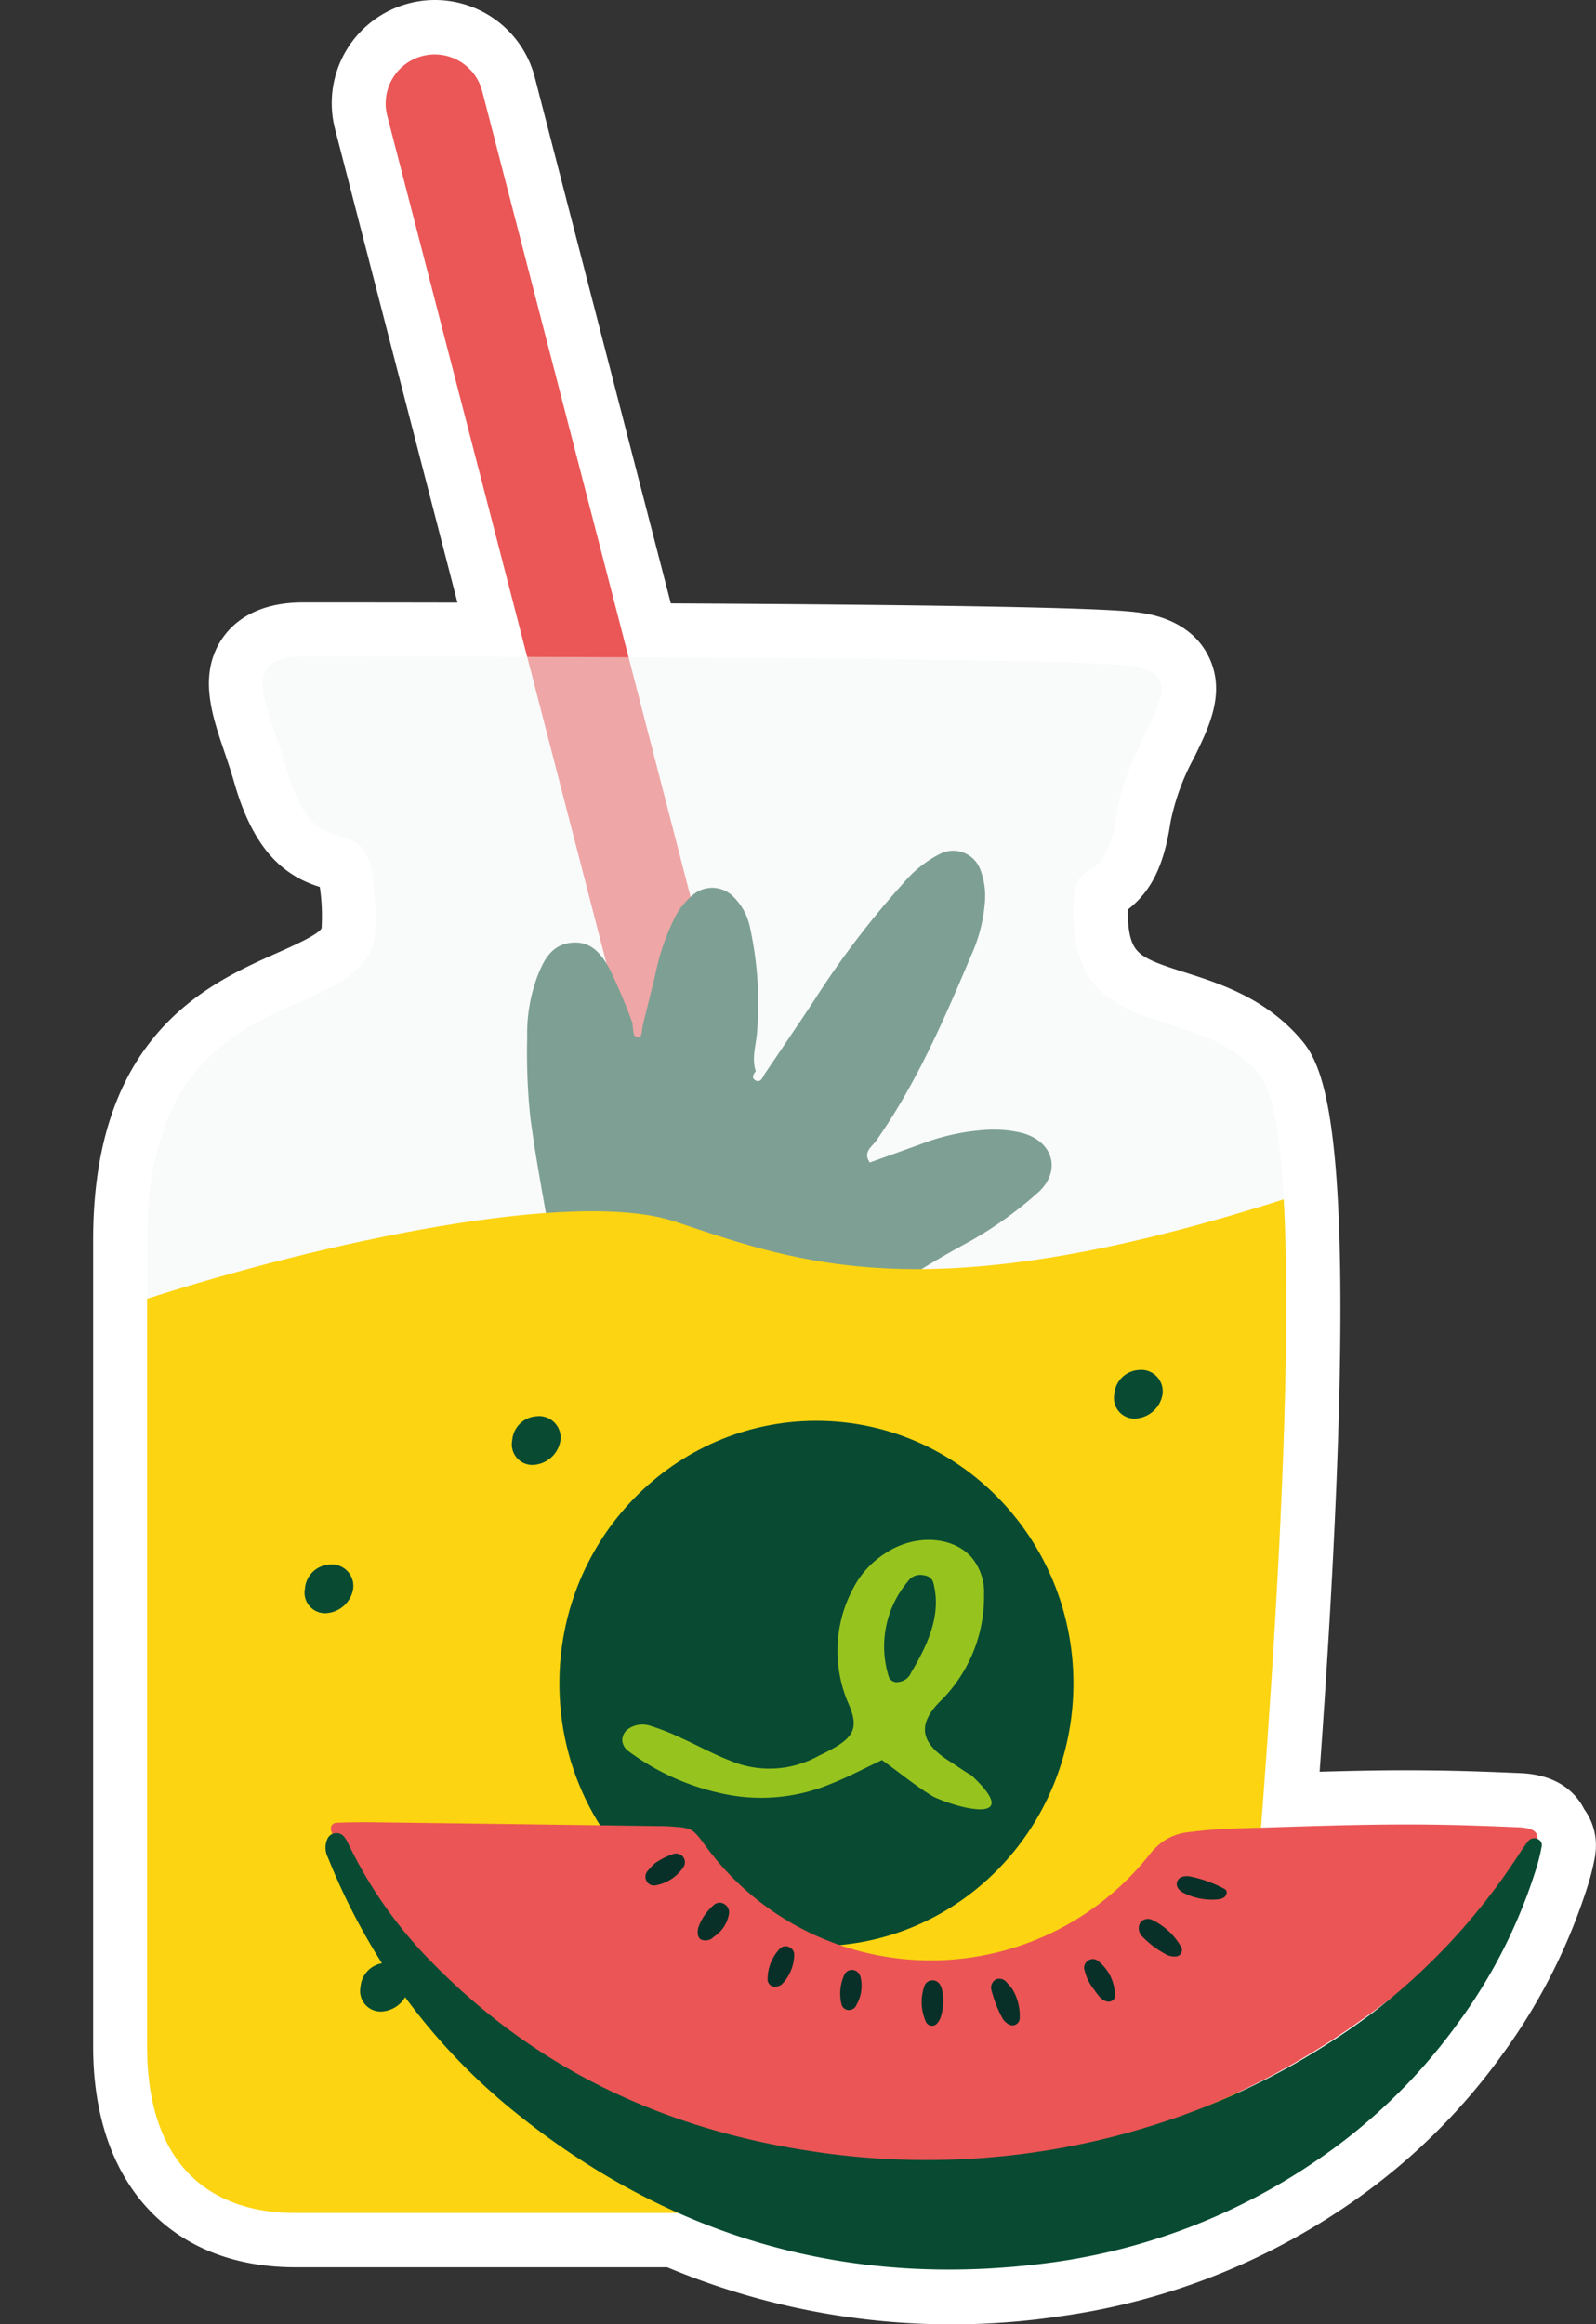 <svg xmlns="http://www.w3.org/2000/svg" xmlns:xlink="http://www.w3.org/1999/xlink" width="148.224" height="215.818" viewBox="0 0 148.224 215.818">
  <rect x="0" y="0" width="148.224" height="215.818" fill="#333333" stroke="none"/>
  <defs>
    <clipPath id="clip-path">
      <rect id="Rechteck_20" data-name="Rechteck 20" width="133.12" height="158.41" transform="translate(0 50.34)" fill="none"/>
    </clipPath>
  </defs>
  <g id="icon_5-09" data-name="icon 5-09" transform="translate(0 0.005)">
    <path id="Pfad_142" data-name="Pfad 142" d="M146.15,172.06a3.691,3.691,0,0,0-.74-3.01c-.5-1.11-1.65-2.29-4.3-2.4-2.83-.12-5.65-.23-8.48-.25-4.09-.05-8.2.06-12.23.19,4.6-62.26.39-67.07-1.21-68.9-2.89-3.3-6.68-4.51-9.72-5.48-4.48-1.43-6.73-2.15-6.73-7.58a7.177,7.177,0,0,1,.08-1.25c2-1.31,3.26-3,3.91-7.34a23.083,23.083,0,0,1,2.41-6.64c1.32-2.71,2.56-5.27,1.23-7.72-1.29-2.38-4.17-2.74-5.11-2.85-3.25-.41-18.22-.68-44.51-.81Q54.24,32.865,47.74,7.71a7.582,7.582,0,1,0-14.68,3.8q6,23.22,12.01,46.45c-8.47-.02-14.95-.02-16.75-.02-1.05,0-4.25,0-5.96,2.38-1.78,2.48-.74,5.57.37,8.84.31.92.65,1.92.95,2.97,1.86,6.51,4.68,7.8,7.18,8.49a3.391,3.391,0,0,1,.59.18,20.4,20.4,0,0,1,.43,5.12c0,1.79-1.06,2.5-5.29,4.38-6.35,2.82-15.94,7.09-15.94,24.87v74.85c0,11.6,6.28,18.52,16.8,18.52H62.37a66.36,66.36,0,0,0,35.83,4.57,60.407,60.407,0,0,0,26.04-10.13,55.66,55.66,0,0,0,13.62-13.31,52.363,52.363,0,0,0,7.78-15.45,19.968,19.968,0,0,0,.52-2.16h0Z" fill="#fff"/>
    <path id="Pfad_143" data-name="Pfad 143" d="M146.15,172.06a3.691,3.691,0,0,0-.74-3.01c-.5-1.11-1.65-2.29-4.3-2.4-2.83-.12-5.65-.23-8.48-.25-4.09-.05-8.2.06-12.23.19,4.6-62.26.39-67.07-1.21-68.9-2.89-3.3-6.68-4.51-9.72-5.48-4.48-1.43-6.73-2.15-6.73-7.58a7.177,7.177,0,0,1,.08-1.25c2-1.31,3.26-3,3.91-7.34a23.083,23.083,0,0,1,2.41-6.64c1.32-2.71,2.56-5.27,1.23-7.72-1.29-2.38-4.17-2.74-5.11-2.85-3.25-.41-18.22-.68-44.51-.81Q54.24,32.865,47.74,7.71a7.582,7.582,0,1,0-14.68,3.8q6,23.22,12.01,46.45c-8.47-.02-14.95-.02-16.75-.02-1.05,0-4.25,0-5.96,2.38-1.78,2.48-.74,5.57.37,8.84.31.92.65,1.92.95,2.97,1.86,6.51,4.68,7.8,7.18,8.49a3.391,3.391,0,0,1,.59.18,20.4,20.4,0,0,1,.43,5.12c0,1.79-1.06,2.5-5.29,4.38-6.35,2.82-15.94,7.09-15.94,24.87v74.85c0,11.6,6.28,18.52,16.8,18.52H62.37a66.36,66.36,0,0,0,35.83,4.57,60.407,60.407,0,0,0,26.04-10.13,55.66,55.66,0,0,0,13.62-13.31,52.363,52.363,0,0,0,7.78-15.45,19.968,19.968,0,0,0,.52-2.16h0Z" fill="none" stroke="#fff" stroke-linecap="round" stroke-linejoin="round" stroke-width="4"/>
    <path id="Pfad_144" data-name="Pfad 144" d="M86.25,191.56a4.544,4.544,0,0,1-4.4-3.41L35.96,10.73a4.555,4.555,0,0,1,8.82-2.28L90.66,185.86a4.554,4.554,0,0,1-3.27,5.55,4.463,4.463,0,0,1-1.14.15" fill="#eb5656"/>
    <path id="Pfad_145" data-name="Pfad 145" d="M70.19,99.47c-.42-1.28.07-2.53.13-3.79a32.792,32.792,0,0,0-.66-9.53,5.523,5.523,0,0,0-1.64-2.97,2.754,2.754,0,0,0-3.53-.19,6.444,6.444,0,0,0-1.9,2.37,21.14,21.14,0,0,0-1.72,5.08c-.38,1.61-.79,3.22-1.19,4.83-.03.25-.06.51-.11.76a.989.989,0,0,1-.16.33c-.19-.06-.48-.12-.52-.25a5.5,5.5,0,0,1-.14-1.08,53.6,53.6,0,0,0-2.1-4.99c-.73-1.35-1.68-2.69-3.58-2.5-1.85.18-2.56,1.61-3.14,3.06a15.253,15.253,0,0,0-.97,5.71,58.06,58.06,0,0,0,.28,7.35c.51,3.97,1.29,7.9,1.96,11.84a6.879,6.879,0,0,0,3.11,4.72c.11.07.2.17.31.23,4.03,2.31,8.1,4.55,12.31,6.52a5.73,5.73,0,0,0,6.18-.65c2.44-1.7,4.92-3.33,7.34-5.07A89.472,89.472,0,0,1,90,115.31a35.934,35.934,0,0,0,6.31-4.49c2.28-1.96,1.6-4.77-1.33-5.6a11.081,11.081,0,0,0-3.45-.3,20.5,20.5,0,0,0-6.03,1.33c-1.58.57-3.16,1.14-4.72,1.7-.68-.97.21-1.47.58-2,3.75-5.33,6.31-11.26,8.83-17.22a14.617,14.617,0,0,0,1.27-4.86,6.776,6.776,0,0,0-.39-3.05,2.688,2.688,0,0,0-3.81-1.51,10.7,10.7,0,0,0-3.31,2.64,82.5,82.5,0,0,0-8.22,10.76c-1.55,2.37-3.16,4.71-4.74,7.06-.17.33-.37.77-.79.57-.45-.21-.25-.59.02-.89" fill="#084b32"/>
    <g id="Gruppe_24" data-name="Gruppe 24" opacity="0.5">
      <g id="Gruppe_23" data-name="Gruppe 23" clip-path="url(#clip-path)">
        <path id="Pfad_146" data-name="Pfad 146" d="M28.29,60.96c6.31,0,69.69,0,76.57.86s0,6.02-1.15,13.77-4.02,3.01-4.02,9.03c0,12.47,11.18,8.17,17.21,15.05s-.29,77.43-1.72,92.92-6.02,14.63-12.04,14.63-25.81-1.72-36.99-1.72H27.43c-7.74,0-13.77-4.3-13.77-15.49V115.16c0-25.81,21.22-18.93,21.22-29.25,0-13.76-5.01-3.04-8.32-14.63-1.72-6.02-4.59-10.32,1.72-10.32" fill="#f3f6f5"/>
      </g>
    </g>
    <path id="Pfad_147" data-name="Pfad 147" d="M115.18,192.59c1.13-12.23,5.3-58.79,4.04-81.22-32.98,10.53-44.87,5.95-56.52,2.07-9.34-3.12-32.63,1.88-49.04,7.16v69.41c0,11.19,6.02,15.49,13.76,15.49H66.14c11.18,0,30.97,1.72,36.99,1.72s10.61.86,12.04-14.63" fill="#fcd411"/>
    <path id="Pfad_148" data-name="Pfad 148" d="M35.72,186.76a2.7,2.7,0,0,0,2.24-2.24,2,2,0,0,0-2.24-2.24,2.413,2.413,0,0,0-2.24,2.24,1.907,1.907,0,0,0,2.24,2.24" fill="#084b32"/>
    <path id="Pfad_149" data-name="Pfad 149" d="M49.81,136a2.7,2.7,0,0,0,2.24-2.24,2,2,0,0,0-2.24-2.24,2.413,2.413,0,0,0-2.24,2.24A1.907,1.907,0,0,0,49.81,136" fill="#084b32"/>
    <path id="Pfad_150" data-name="Pfad 150" d="M68.41,191.92a2.7,2.7,0,0,0,2.24-2.24,2,2,0,0,0-2.24-2.24,2.413,2.413,0,0,0-2.24,2.24,1.907,1.907,0,0,0,2.24,2.24" fill="#084b32"/>
    <path id="Pfad_151" data-name="Pfad 151" d="M89.92,159.84a2.7,2.7,0,0,0,2.24-2.24,2,2,0,0,0-2.24-2.24,2.413,2.413,0,0,0-2.24,2.24,1.907,1.907,0,0,0,2.24,2.24" fill="#084b32"/>
    <path id="Pfad_152" data-name="Pfad 152" d="M30.56,149.77a2.7,2.7,0,0,0,2.24-2.24,2,2,0,0,0-2.24-2.24,2.413,2.413,0,0,0-2.24,2.24,1.907,1.907,0,0,0,2.24,2.24" fill="#084b32"/>
    <path id="Pfad_153" data-name="Pfad 153" d="M51.21,174.72a2.7,2.7,0,0,0,2.24-2.24,2,2,0,0,0-2.24-2.24,2.413,2.413,0,0,0-2.24,2.24,1.907,1.907,0,0,0,2.24,2.24" fill="#084b32"/>
    <path id="Pfad_154" data-name="Pfad 154" d="M105.73,131.7a2.7,2.7,0,0,0,2.24-2.24,2,2,0,0,0-2.24-2.24,2.413,2.413,0,0,0-2.24,2.24,1.907,1.907,0,0,0,2.24,2.24" fill="#084b32"/>
    <path id="Pfad_155" data-name="Pfad 155" d="M71.57,142.88a2.7,2.7,0,0,0,2.24-2.24,2,2,0,0,0-2.24-2.24,2.413,2.413,0,0,0-2.24,2.24,1.907,1.907,0,0,0,2.24,2.24" fill="#084b32"/>
    <path id="Pfad_156" data-name="Pfad 156" d="M95.08,190.2a2.7,2.7,0,0,0,2.24-2.24,2,2,0,0,0-2.24-2.24,2.413,2.413,0,0,0-2.24,2.24,1.907,1.907,0,0,0,2.24,2.24" fill="#084b32"/>
    <path id="Pfad_157" data-name="Pfad 157" d="M75.82,180.72c-13.18,0-23.87-10.92-23.87-24.39s10.69-24.39,23.87-24.39,23.87,10.92,23.87,24.39S89,180.72,75.82,180.72" fill="#084b32"/>
    <path id="Pfad_158" data-name="Pfad 158" d="M84.54,155.45c.15-.21-.03.16-.37.46a1.684,1.684,0,0,1-.96.3.835.835,0,0,1-.64-.43,9.358,9.358,0,0,1,1.75-8.93,1.377,1.377,0,0,1,1.35-.59c.64.07.91.36,1.01.72.7,2.67-.21,5.3-2.14,8.46m5.65,9.4c-.7-.39-1.3-.85-1.96-1.26-2.47-1.56-3.24-3.18-1.01-5.5a13.615,13.615,0,0,0,4.17-10.02,5.042,5.042,0,0,0-1.19-3.48c-1.75-1.94-5.24-2.13-7.89-.4a8.48,8.48,0,0,0-3.05,3.27,12.262,12.262,0,0,0-.42,10.84c1,2.38.42,3.23-2.8,4.75a9.365,9.365,0,0,1-8.24.45c-1.6-.62-3.01-1.41-4.54-2.1a22.107,22.107,0,0,0-2.86-1.13,2.345,2.345,0,0,0-2.14.35,1.347,1.347,0,0,0-.47,1.02,1.388,1.388,0,0,0,.57.98,22.428,22.428,0,0,0,9.7,4.13,16.861,16.861,0,0,0,9.18-1.12c1.54-.61,2.94-1.36,4.67-2.18,1.83,1.31,3.17,2.45,4.79,3.41,2.63,1.23,8.36,2.53,3.5-2.01" fill="#96c31e"/>
    <path id="Pfad_159" data-name="Pfad 159" d="M135.12,180.53c1.74-1.71,3.56-3.34,5.13-5.22a12.714,12.714,0,0,0,2.18-3.24c.73-1.74.42-2.31-1.45-2.39-2.8-.12-5.59-.22-8.39-.25-5.72-.06-11.43.17-17.14.34a45.523,45.523,0,0,0-5.34.4,5,5,0,0,0-2.93,1.56c-.25.25-.46.55-.69.82a25.907,25.907,0,0,1-40.93-1.09c-1.26-1.72-1.27-1.71-3.34-1.86-.36-.03-.71-.03-1.07-.03q-13.125-.18-26.26-.35c-1.19-.02-2.38,0-3.57.04-.5.01-.71.39-.52.87a28.126,28.126,0,0,0,3.44,6.24c1.32,1.76,2.7,3.48,4.09,5.19a50.086,50.086,0,0,0,13.97,11.8,60.848,60.848,0,0,0,32.51,8.09,75.846,75.846,0,0,0,15.72-2.12A72.93,72.93,0,0,0,126.4,187.6a78.414,78.414,0,0,0,8.72-7.07" fill="#eb5555"/>
    <path id="Pfad_160" data-name="Pfad 160" d="M127.61,186.81a59.266,59.266,0,0,0,13.42-14.56c.28-.43.56-.86.88-1.26a.735.735,0,0,1,.93-.2.6.6,0,0,1,.33.71,16.079,16.079,0,0,1-.44,1.82,48.6,48.6,0,0,1-7.33,14.55,52.493,52.493,0,0,1-12.87,12.58,57.181,57.181,0,0,1-24.74,9.63c-18.89,2.58-35.74-2.27-50.46-14.35a57.118,57.118,0,0,1-13.07-15.42,59.269,59.269,0,0,1-3.8-7.81,1.981,1.981,0,0,1-.09-1.65.92.92,0,0,1,1.64-.22,3.123,3.123,0,0,1,.34.59,40.983,40.983,0,0,0,8.09,11.33c9.55,9.65,21.22,15.09,34.53,17.15a70.117,70.117,0,0,0,39.23-5.01,68.46,68.46,0,0,0,13.41-7.88" fill="#084b32"/>
    <path id="Pfad_161" data-name="Pfad 161" d="M106.04,179.78a1.062,1.062,0,0,1-.13-1.26.9.9,0,0,1,1.12-.22,6.09,6.09,0,0,1,2.67,2.5.6.6,0,0,1-.53.88,1.779,1.779,0,0,1-.69-.1,8.789,8.789,0,0,1-2.44-1.8" fill="#083028"/>
    <path id="Pfad_162" data-name="Pfad 162" d="M93.97,184.63a4.816,4.816,0,0,1,.73,2.85.68.68,0,0,1-1.07.47,1.535,1.535,0,0,1-.5-.48,11.262,11.262,0,0,1-1.04-2.63.872.872,0,0,1,.44-1.05.886.886,0,0,1,.96.29c.16.17.31.36.47.55" fill="#083028"/>
    <path id="Pfad_163" data-name="Pfad 163" d="M101.67,184.83a4.545,4.545,0,0,1-.98-2.02.8.8,0,0,1,.36-.75.778.778,0,0,1,.83-.04,4.089,4.089,0,0,1,1.66,3.48.649.649,0,0,1-.71.37c-.57-.14-.84-.6-1.17-1.03" fill="#083028"/>
    <path id="Pfad_164" data-name="Pfad 164" d="M113.72,176.17a1.327,1.327,0,0,1-.46.19,5.784,5.784,0,0,1-3.46-.65,1.332,1.332,0,0,1-.39-.36.7.7,0,0,1,.31-1.04,1.492,1.492,0,0,1,.69-.08,11.2,11.2,0,0,1,3.35,1.2c.2.11.26.47-.05.74" fill="#083028"/>
    <path id="Pfad_165" data-name="Pfad 165" d="M60.85,173.01a6.573,6.573,0,0,1,1.72-.86.87.87,0,0,1,.82.23.8.8,0,0,1,.09.99,3.956,3.956,0,0,1-2.58,1.7.774.774,0,0,1-.79-.3.81.81,0,0,1,0-.99,8.32,8.32,0,0,1,.74-.78" fill="#083028"/>
    <path id="Pfad_166" data-name="Pfad 166" d="M72.57,184.31c-.35.18-.63.27-.92.1a.668.668,0,0,1-.36-.58,4.116,4.116,0,0,1,1.16-2.9.735.735,0,0,1,.83-.13.768.768,0,0,1,.48.7,4,4,0,0,1-1.19,2.8" fill="#083028"/>
    <path id="Pfad_167" data-name="Pfad 167" d="M87.26,184.23a1.762,1.762,0,0,1,.19.39,4.946,4.946,0,0,1-.12,2.8,1.775,1.775,0,0,1-.28.45.622.622,0,0,1-1.04-.08,4.464,4.464,0,0,1-.13-3.44.8.8,0,0,1,1.38-.11" fill="#083028"/>
    <path id="Pfad_168" data-name="Pfad 168" d="M66.52,179.69c-.19.14-.24.18-.28.21a1.023,1.023,0,0,1-1.16.19c-.28-.15-.36-.67-.21-1.15a4.971,4.971,0,0,1,1.41-2.03.807.807,0,0,1,1-.09.881.881,0,0,1,.42.92,3.2,3.2,0,0,1-1.17,1.95" fill="#083028"/>
    <path id="Pfad_169" data-name="Pfad 169" d="M79.76,183.23a1.479,1.479,0,0,1,.17.39,3.572,3.572,0,0,1-.39,2.56.752.752,0,0,1-.86.46.725.725,0,0,1-.55-.62,4.149,4.149,0,0,1,.34-2.75.789.789,0,0,1,1.27-.04" fill="#083028"/>
  </g>
</svg>
